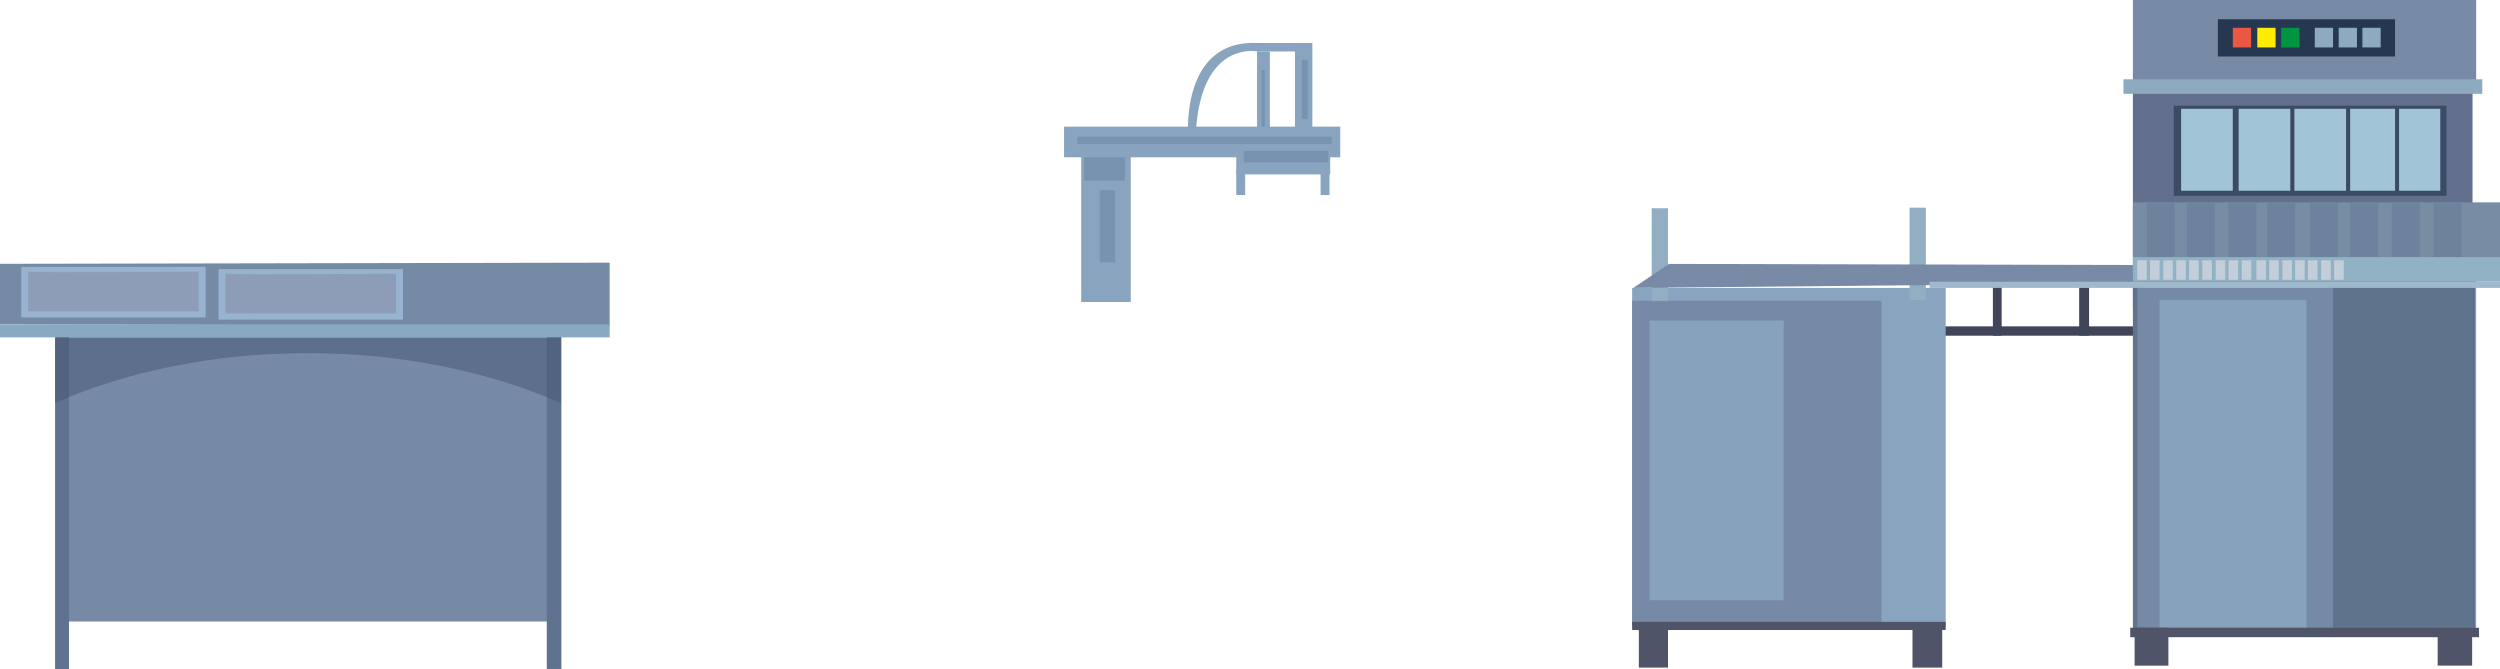 <svg xmlns="http://www.w3.org/2000/svg" viewBox="0 0 685.3 183.39"><defs><style>.cls-1{fill:#768aa6;}.cls-2{fill:#5f728f;}.cls-3{fill:#758ba5;}.cls-4{fill:#89a8c2;}.cls-5{fill:#465473;opacity:0.5;}.cls-6{fill:#98b3cf;}.cls-7{fill:#8d9db7;}.cls-8{fill:#62708e;}.cls-9{fill:#788ba6;}.cls-10{fill:#8eaac1;}.cls-11{fill:#404559;}.cls-12{fill:#88a4bf;}.cls-13{fill:#91aec3;}.cls-14{fill:#788aa6;}.cls-15{fill:#86a2bd;}.cls-16{fill:#4f5469;}.cls-17{fill:#5f738d;}.cls-18{fill:#9fb8cc;}.cls-19{fill:#3b4b65;}.cls-20{fill:#a2c4d7;}.cls-21{fill:#263851;}.cls-22{fill:#ea5743;}.cls-23{fill:#ffec00;}.cls-24{fill:#009540;}.cls-25{fill:#768da4;}.cls-26{fill:#6c829d;}.cls-27{fill:#91b1c4;}.cls-28{fill:#c3ceda;}.cls-29{fill:#7793af;}</style></defs><g id="Ebene_2" data-name="Ebene 2"><g id="Hintergrund"><rect class="cls-1" x="17" y="92.48" width="134.75" height="77.89"/><rect class="cls-2" x="15.1" y="90.7" width="3.81" height="92.69"/><rect class="cls-2" x="149.88" y="91.53" width="4.01" height="91.85"/><polygon class="cls-3" points="0 72.32 167.12 72 167.12 89.35 0 88.92 0 72.32"/><rect class="cls-4" y="88.92" width="167.12" height="3.56"/><path class="cls-5" d="M84.32,96.8c25.86,0,49.8,5.07,69.41,13.7v-18H15.1v17.94C34.67,101.84,58.55,96.8,84.32,96.8Z"/><rect class="cls-6" x="5.82" y="73.16" width="50.56" height="13.86"/><path class="cls-7" d="M7.72,74.43c2.22.43,46.75,0,46.75,0v10.9H7.72Z"/><rect class="cls-6" x="59.91" y="73.75" width="50.56" height="13.86"/><path class="cls-7" d="M61.81,75c2.22.43,46.75,0,46.75,0v10.9H61.81Z"/><rect class="cls-8" x="584.67" y="24.28" width="93.1" height="60.71"/><rect class="cls-9" x="584.67" width="94.1" height="23.72"/><rect class="cls-10" x="582.08" y="21.73" width="98.36" height="3.99"/><rect class="cls-11" x="529.68" y="89.46" width="66.19" height="2.56"/><rect class="cls-12" x="447.4" y="78.92" width="85.95" height="92.66"/><rect class="cls-11" x="546.29" y="77.84" width="2.4" height="14.18"/><rect class="cls-11" x="569.94" y="77.84" width="2.72" height="14.18"/><rect class="cls-1" x="447.4" y="82.43" width="68.38" height="89.14"/><rect class="cls-13" x="523.45" y="56.93" width="4.47" height="25.35"/><rect class="cls-13" x="452.76" y="57.09" width="4.47" height="25.35"/><polygon class="cls-14" points="615.31 77.32 447.72 78.92 457.52 72.34 584.8 72.65 615.31 77.32"/><rect class="cls-15" x="452.2" y="87.87" width="36.74" height="76.68"/><rect class="cls-16" x="447.4" y="170.46" width="85.95" height="2.24"/><rect class="cls-16" x="449.24" y="171.74" width="7.99" height="11.26"/><rect class="cls-16" x="524.25" y="172.14" width="8.15" height="10.86"/><rect class="cls-12" x="585.14" y="73.72" width="93.63" height="99.65"/><rect class="cls-17" x="584.67" y="75.63" width="93.8" height="97.75"/><rect class="cls-3" x="585.86" y="78.07" width="53.68" height="94.01"/><rect class="cls-15" x="591.99" y="82.27" width="40.25" height="89.81"/><rect class="cls-16" x="583.94" y="172.08" width="95.61" height="2.59"/><rect class="cls-16" x="585.14" y="172.08" width="9.26" height="10.39"/><rect class="cls-16" x="668.21" y="174.02" width="9.45" height="8.44"/><rect class="cls-18" x="528.96" y="77.23" width="156.34" height="1.69"/><rect class="cls-19" x="595.87" y="28.97" width="74.77" height="24.71"/><rect class="cls-20" x="597.89" y="29.82" width="14.16" height="22.47"/><rect class="cls-20" x="613.66" y="29.82" width="14.16" height="22.47"/><rect class="cls-20" x="628.94" y="29.82" width="14.16" height="22.47"/><rect class="cls-20" x="644.23" y="29.82" width="12.3" height="22.47"/><rect class="cls-20" x="657.64" y="29.82" width="11.29" height="22.47"/><rect class="cls-21" x="607.96" y="5.27" width="48.57" height="10.22"/><rect class="cls-22" x="612.06" y="7.62" width="5.01" height="5.38"/><rect class="cls-23" x="618.77" y="7.62" width="5.01" height="5.38"/><rect class="cls-24" x="625.32" y="7.62" width="5.01" height="5.38"/><rect class="cls-10" x="634.53" y="7.62" width="5.01" height="5.38"/><rect class="cls-10" x="641.08" y="7.62" width="5.01" height="5.38"/><rect class="cls-10" x="647.58" y="7.62" width="5.01" height="5.38"/><rect class="cls-25" x="584.67" y="55.47" width="100.63" height="16.1"/><rect class="cls-26" x="667.07" y="55.47" width="7.67" height="17.59"/><rect class="cls-26" x="655.62" y="55.47" width="7.67" height="17.59"/><rect class="cls-26" x="644.23" y="55.47" width="7.67" height="17.59"/><rect class="cls-26" x="633.2" y="55.47" width="7.67" height="17.59"/><rect class="cls-26" x="621.49" y="55.47" width="7.67" height="17.59"/><rect class="cls-26" x="610.85" y="55.47" width="7.67" height="17.59"/><rect class="cls-26" x="599.48" y="55.47" width="7.67" height="17.59"/><rect class="cls-26" x="588.48" y="55.47" width="7.67" height="17.03"/><rect class="cls-27" x="584.67" y="70.48" width="100.63" height="6.74"/><rect class="cls-28" x="585.86" y="71.36" width="2.62" height="5.33"/><rect class="cls-28" x="589.37" y="71.36" width="2.62" height="5.33"/><rect class="cls-28" x="593" y="71.36" width="2.62" height="5.33"/><rect class="cls-28" x="596.56" y="71.36" width="2.62" height="5.33"/><rect class="cls-28" x="600.08" y="71.36" width="2.62" height="5.33"/><rect class="cls-28" x="603.7" y="71.36" width="2.62" height="5.33"/><rect class="cls-28" x="607.37" y="71.36" width="2.62" height="5.33"/><rect class="cls-28" x="610.89" y="71.36" width="2.62" height="5.33"/><rect class="cls-28" x="614.51" y="71.36" width="2.62" height="5.33"/><rect class="cls-28" x="618.52" y="71.36" width="2.62" height="5.33"/><rect class="cls-28" x="622.03" y="71.36" width="2.62" height="5.33"/><rect class="cls-28" x="625.65" y="71.36" width="2.62" height="5.33"/><rect class="cls-28" x="629.14" y="71.36" width="2.62" height="5.33"/><rect class="cls-28" x="632.65" y="71.36" width="2.62" height="5.33"/><rect class="cls-28" x="636.27" y="71.36" width="2.62" height="5.33"/><rect class="cls-28" x="639.84" y="71.36" width="2.62" height="5.33"/><rect class="cls-12" x="296.38" y="38.23" width="13.58" height="44.56"/><rect class="cls-12" x="291.68" y="34.72" width="75.71" height="8.4"/><rect class="cls-12" x="338.88" y="40.48" width="25.76" height="7.33"/><rect class="cls-12" x="338.88" y="46.69" width="2.44" height="6.77"/><rect class="cls-12" x="362" y="45" width="2.44" height="8.46"/><rect class="cls-12" x="354.98" y="11.78" width="4.76" height="24"/><rect class="cls-12" x="344.58" y="14.1" width="3.51" height="21.68"/><path class="cls-12" d="M325.71,37.1s-2.13-26.2,18.87-25.32h13.66l-.75,2.32H344.58s-15.67-3.14-16.8,23A7.52,7.52,0,0,0,325.71,37.1Z"/><rect class="cls-29" x="295.32" y="37.48" width="69.69" height="2.01"/><rect class="cls-29" x="297.2" y="43.12" width="11.16" height="6.39"/><rect class="cls-29" x="340.94" y="41.36" width="23.19" height="3.13"/><rect class="cls-29" x="356.86" y="16.42" width="1.63" height="16.17"/><rect class="cls-29" x="345.83" y="19.17" width="0.88" height="15.54"/><rect class="cls-29" x="301.46" y="52.14" width="4.26" height="19.77"/></g></g></svg>